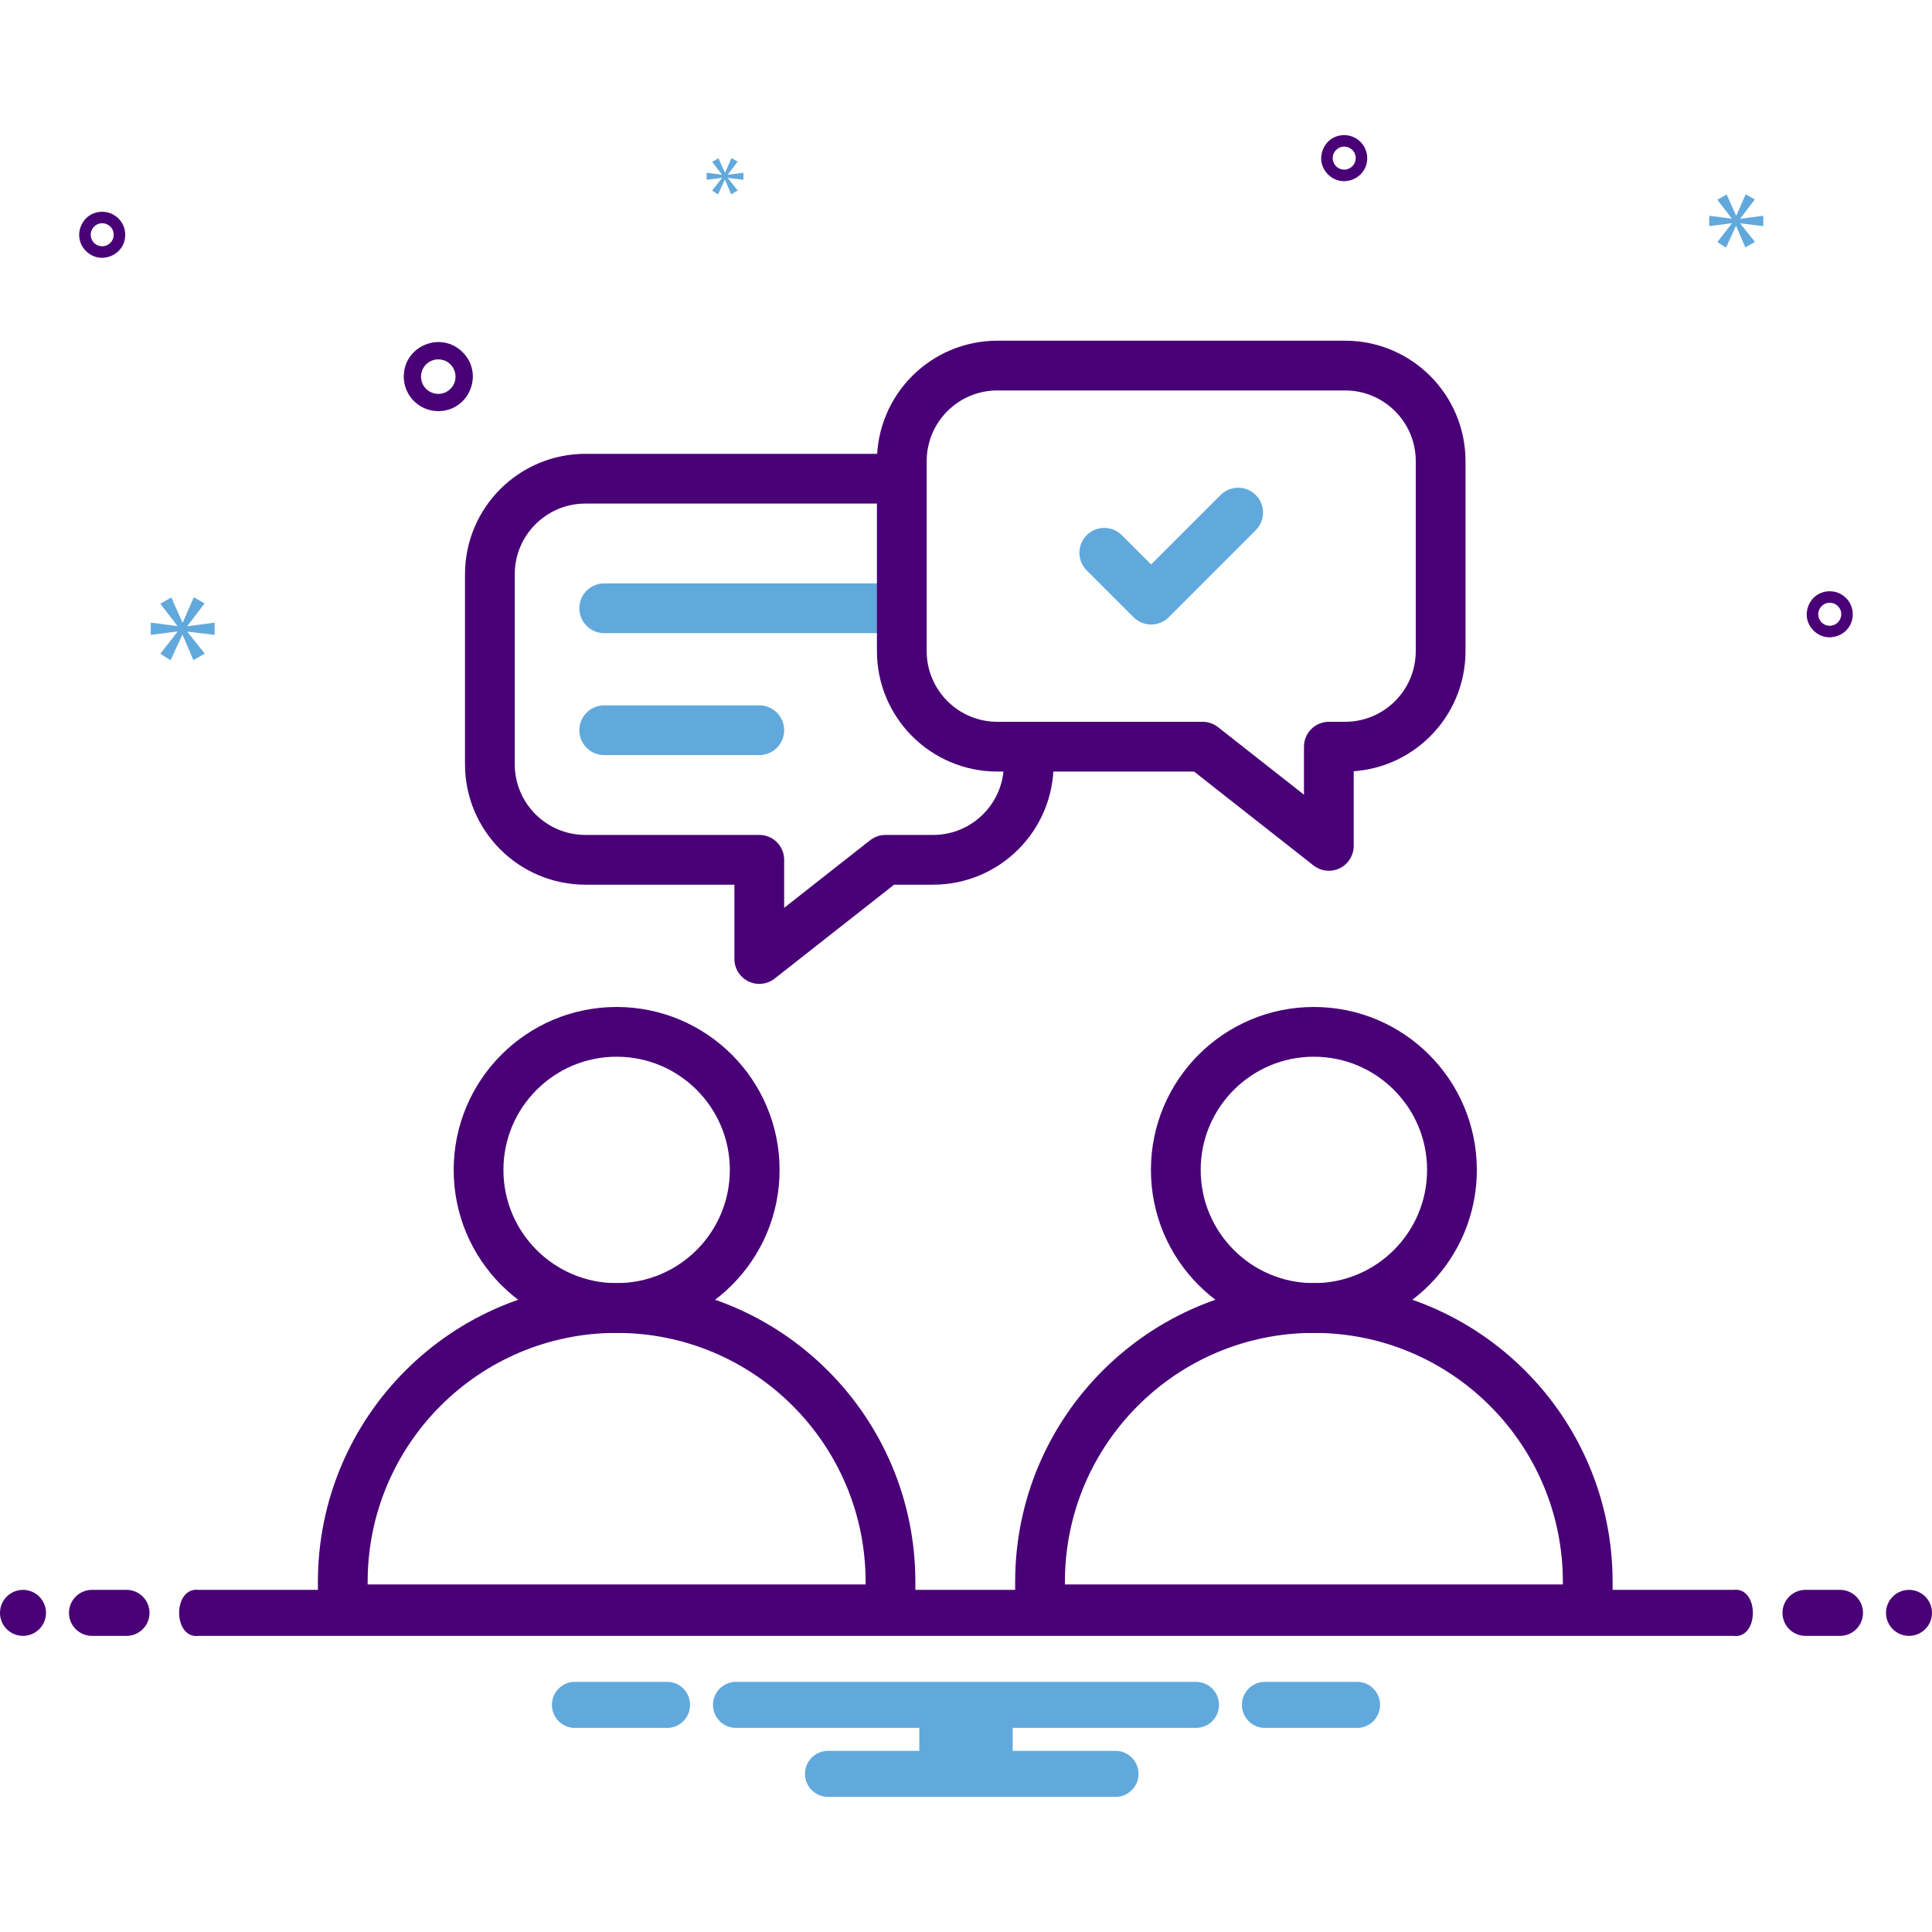 <?xml version="1.0" encoding="UTF-8" standalone="no"?>
<svg xmlns="http://www.w3.org/2000/svg" xmlns:svg="http://www.w3.org/2000/svg" data-name="Layer 1" viewBox="0 0 168 168" version="1.1" id="svg7" xml:space="preserve">
  <defs id="defs7"></defs>
  <path fill="#490077" d="m 38.11,35.75 c 2.673,0 4.011,-3.231 2.121,-5.121 C 38.342,28.739 35.11,30.077 35.11,32.75 c 0.002,1.656 1.344,2.998 3,3 z m 0,-4.5 c 1.336,0 2.006,1.616 1.061,2.561 C 38.226,34.756 36.61,34.086 36.61,32.75 c 8.16e-4,-0.828 0.672,-1.499 1.5,-1.5 z m 121,20.164 c -1.782,0 -2.674,2.154 -1.414,3.414 1.26,1.26 3.414,0.368 3.414,-1.414 -0.001,-1.104 -0.896,-1.999 -2,-2 z m 0,3 c -0.891,0 -1.337,-1.077 -0.707,-1.707 0.63,-0.63 1.707,-0.184 1.707,0.707 -5.5e-4,0.552 -0.448,0.999 -1,1 z m -150.221,-36 c -1.782,0 -2.674,2.154 -1.414,3.414 1.26,1.26 3.414,0.368 3.414,-1.414 -0.001,-1.104 -0.896,-1.999 -2,-2 z m 0,3 c -0.891,0 -1.337,-1.077 -0.707,-1.707 0.63,-0.63 1.707,-0.184 1.707,0.707 -5.512e-4,0.552 -0.448,0.999 -1,1 z m 108,-9.664 c -1.782,0 -2.674,2.154 -1.414,3.414 1.26,1.26 3.414,0.368 3.414,-1.414 -0.001,-1.104 -0.896,-1.999 -2,-2 z m 0,3 c -0.891,0 -1.337,-1.077 -0.707,-1.707 0.63,-0.63 1.707,-0.184 1.707,0.707 -5.5e-4,0.552 -0.448,0.999 -1,1 z" class="color2d4356 svgShape" id="path2"></path>
  <polygon fill="#61a9dc" points="16.303 54.425 17.79 52.469 16.851 51.938 15.897 54.127 15.865 54.127 14.895 51.953 13.94 52.501 15.411 54.41 15.411 54.441 13.11 54.143 13.11 55.207 15.426 54.91 15.426 54.942 13.94 56.85 14.831 57.414 15.849 55.207 15.88 55.207 16.819 57.398 17.805 56.835 16.303 54.957 16.303 54.926 18.665 55.207 18.665 54.143 16.303 54.456 16.303 54.425" class="color0bceb2 svgShape" id="polygon2"></polygon>
  <polygon fill="#61a9dc" points="62.781 15.48 61.925 16.579 62.439 16.904 63.025 15.633 63.043 15.633 63.583 16.895 64.151 16.57 63.286 15.489 63.286 15.471 64.646 15.633 64.646 15.021 63.286 15.201 63.286 15.183 64.142 14.057 63.602 13.75 63.052 15.011 63.034 15.011 62.476 13.759 61.925 14.075 62.773 15.174 62.773 15.192 61.448 15.021 61.448 15.633 62.781 15.462 62.781 15.48" class="color0bceb2 svgShape" id="polygon3"></polygon>
  <polygon fill="#61a9dc" points="151.333 18.999 152.591 17.345 151.796 16.895 150.989 18.748 150.962 18.748 150.142 16.908 149.333 17.371 150.578 18.987 150.578 19.013 148.632 18.761 148.632 19.661 150.591 19.41 150.591 19.437 149.333 21.051 150.088 21.528 150.949 19.661 150.975 19.661 151.769 21.515 152.604 21.038 151.333 19.449 151.333 19.423 153.331 19.661 153.331 18.761 151.333 19.026 151.333 18.999" class="color0bceb2 svgShape" id="polygon5"></polygon>
  <circle cx="2" cy="140.25" r="2" fill="#490077" class="color2d4356 svgShape" id="circle5"></circle>
  <path fill="#490077" d="M11 138.25H8a2 2 0 000 4h3a2 2 0 000-4zM160 138.25h-3a2 2 0 000 4h3a2 2 0 000-4z" class="color2d4356 svgShape" id="path5"></path>
  <circle cx="166" cy="140.25" r="2" fill="#490077" class="color2d4356 svgShape" id="circle6"></circle>
  <path fill="#61a9dc" d="M118.154 146.25h-8.308a2.006 2.006 0 000 4h8.308a2.006 2.006 0 000-4zM58.154 146.25H49.846a2.006 2.006 0 000 4h8.308a2.006 2.006 0 000-4zM104 146.25H64a2 2 0 000 4H79.94v2H72a2 2 0 000 4H97a2 2 0 000-4H88.06v-2H104a2 2 0 000-4z" class="color0bceb2 svgShape" id="path6"></path>
  <path fill="#490077" d="M 150.721,138.25 H 17.279 c -2.268,-0.296 -2.268,4.296 0,4 h 133.443 c 2.268,0.296 2.268,-4.296 0,-4 z" class="color2d4356 svgShape" id="path7"></path>
  <g id="g1" transform="matrix(0.204,0,0,0.204,29.546,37.928)" style="stroke-width:19.58;stroke-dasharray:none">
    <g id="g6" style="stroke-width:19.58;stroke-dasharray:none" transform="matrix(1.083,0,0,1.083,-10.634,-42.265)"> <g id="g5" style="stroke-width:19.58;stroke-dasharray:none"> <path style="fill:none;stroke:#490077;stroke-width:19.58;stroke-linecap:round;stroke-linejoin:round;stroke-miterlimit:10;stroke-dasharray:none" d="m 118.785,382.172 v 0 C 59.257,382.172 11,430.429 11,489.957 v 10.805 h 215.57 v -10.805 c 0,-59.528 -48.257,-107.785 -107.785,-107.785 z" id="path1"></path> <circle style="fill:none;stroke:#490077;stroke-width:19.58;stroke-linecap:round;stroke-linejoin:round;stroke-miterlimit:10;stroke-dasharray:none" cx="118.785" cy="327.825" r="54.347" id="circle1"></circle> <path style="fill:none;stroke:#490077;stroke-width:19.58;stroke-linecap:round;stroke-linejoin:round;stroke-miterlimit:10;stroke-dasharray:none" d="m 393.215,382.172 v 0 c -59.528,0 -107.785,48.257 -107.785,107.785 v 10.805 H 501 V 489.957 C 501,430.429 452.743,382.172 393.215,382.172 Z" id="path2-6"></path> <circle style="fill:none;stroke:#490077;stroke-width:19.58;stroke-linecap:round;stroke-linejoin:round;stroke-miterlimit:10;stroke-dasharray:none" cx="393.215" cy="327.825" r="54.347" id="circle2"></circle> <g id="g3" style="stroke:#61a9dc;stroke-width:19.58;stroke-dasharray:none"> <line style="fill:none;stroke:#61a9dc;stroke-width:19.58;stroke-linecap:round;stroke-linejoin:round;stroke-miterlimit:10;stroke-dasharray:none" x1="228.714" y1="106.762" x2="113.895" y2="106.762" id="line2"></line> <line style="fill:none;stroke:#61a9dc;stroke-width:19.58;stroke-linecap:round;stroke-linejoin:round;stroke-miterlimit:10;stroke-dasharray:none" x1="174.934" y1="154.762" x2="113.895" y2="154.762" id="line3"></line> </g> <path style="fill:none;stroke:#490077;stroke-width:19.58;stroke-linejoin:round;stroke-miterlimit:10;stroke-dasharray:none" d="M 227.588,55.762 H 106.513 c -20.776,0 -37.618,16.842 -37.618,37.618 v 74.764 c 0,20.776 16.842,37.618 37.618,37.618 h 68.421 v 39.047 l 49.672,-39.047 h 18.749 c 20.776,0 37.618,-16.842 37.618,-37.618 v -6.905" id="path3"></path> <path style="fill:none;stroke:#490077;stroke-width:19.58;stroke-linecap:round;stroke-linejoin:round;stroke-miterlimit:10;stroke-dasharray:none" d="m 268.645,11.238 h 136.842 c 20.776,0 37.618,16.842 37.618,37.618 v 74.764 c 0,20.776 -16.842,37.618 -37.618,37.618 h -6.382 v 39.047 l -49.672,-39.047 h -80.788 c -20.776,0 -37.618,-16.842 -37.618,-37.618 V 48.856 c 0,-20.776 16.842,-37.618 37.618,-37.618 z" id="path4"></path> <path style="fill:none;stroke:#61a9dc;stroke-width:19.58;stroke-linecap:round;stroke-linejoin:round;stroke-miterlimit:10;stroke-dasharray:none" d="M 363.413,69.112 329.161,103.364 310.718,84.921" id="path5-7"></path> </g> </g>
    <g id="g7" style="stroke-width:19.58;stroke-dasharray:none"> </g>
    <g id="g8" style="stroke-width:19.58;stroke-dasharray:none"> </g>
    <g id="g9" style="stroke-width:19.58;stroke-dasharray:none"> </g>
    <g id="g10" style="stroke-width:19.58;stroke-dasharray:none"> </g>
    <g id="g11" style="stroke-width:19.58;stroke-dasharray:none"> </g>
    <g id="g12" style="stroke-width:19.58;stroke-dasharray:none"> </g>
    <g id="g13" style="stroke-width:19.58;stroke-dasharray:none"> </g>
    <g id="g14" style="stroke-width:19.58;stroke-dasharray:none"> </g>
    <g id="g15" style="stroke-width:19.58;stroke-dasharray:none"> </g>
    <g id="g16" style="stroke-width:19.58;stroke-dasharray:none"> </g>
    <g id="g17" style="stroke-width:19.58;stroke-dasharray:none"> </g>
    <g id="g18" style="stroke-width:19.58;stroke-dasharray:none"> </g>
    <g id="g19" style="stroke-width:19.58;stroke-dasharray:none"> </g>
    <g id="g20" style="stroke-width:19.58;stroke-dasharray:none"> </g>
    <g id="g21" style="stroke-width:19.58;stroke-dasharray:none"> </g>
  </g>
</svg>
